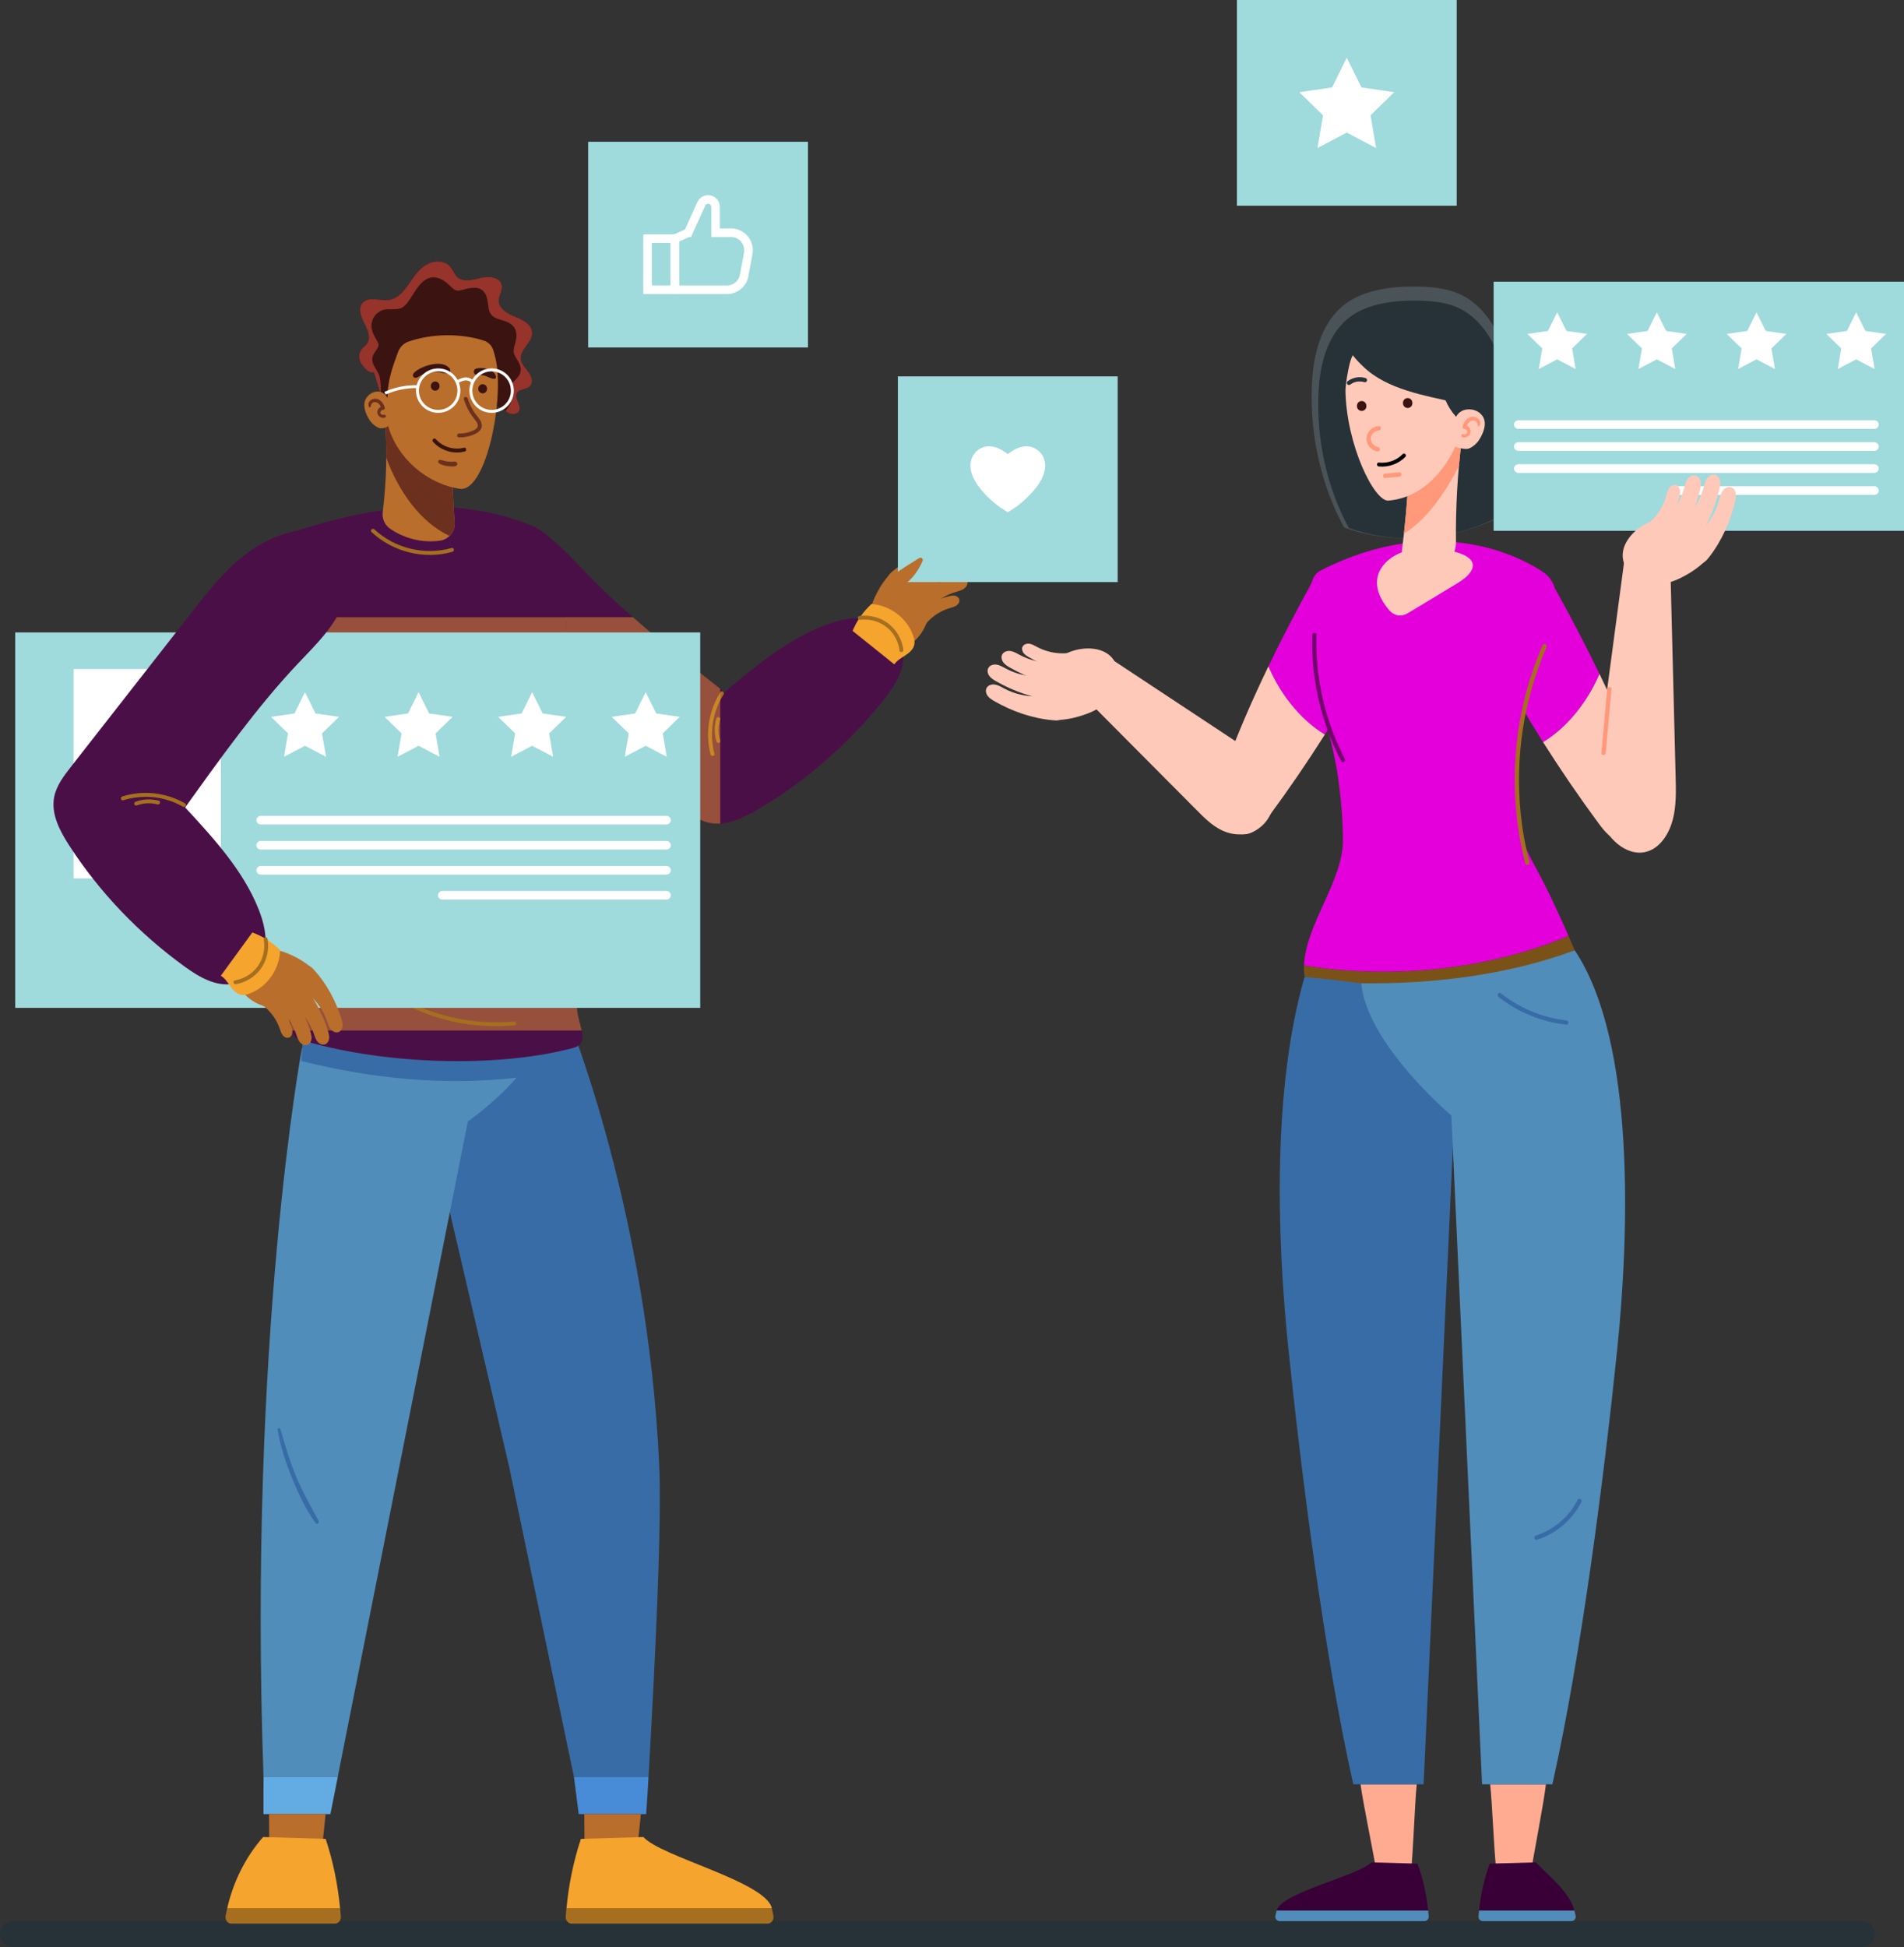 <?xml version="1.0" encoding="UTF-8"?>
<svg xmlns="http://www.w3.org/2000/svg" viewBox="0 0 440.74 450.62">
  <rect x="0" y="0" width="440.74" height="450.62" fill="#333333" stroke="none"/>
  <defs>
    <style>
      .cls-1 {
        fill: #508dba;
      }

      .cls-2 {
        fill: #4b0f48;
      }

      .cls-3 {
        fill: #3b1411;
      }

      .cls-4 {
        fill: #263238;
      }

      .cls-5, .cls-6 {
        fill: #f5a42e;
      }

      .cls-7 {
        fill: #96332b;
      }

      .cls-8 {
        fill: #fff;
      }

      .cls-9 {
        fill: #ff9979;
      }

      .cls-10 {
        fill: #9fdadc;
      }

      .cls-11 {
        fill: #488bd6;
      }

      .cls-12 {
        fill: #386ca6;
      }

      .cls-13 {
        stroke-linecap: round;
      }

      .cls-13, .cls-14 {
        fill: none;
        stroke: #fff;
        stroke-miterlimit: 10;
        stroke-width: 2px;
      }

      .cls-15 {
        isolation: isolate;
      }

      .cls-16 {
        fill: #a66f1f;
      }

      .cls-17 {
        fill: #390037;
      }

      .cls-18 {
        fill: #ffab91;
      }

      .cls-19 {
        fill: #b96e2b;
      }

      .cls-20 {
        fill: #e400db;
      }

      .cls-21 {
        fill: #72006d;
      }

      .cls-22 {
        fill: #ffc9b9;
      }

      .cls-23 {
        fill: #495358;
      }

      .cls-6 {
        mix-blend-mode: multiply;
        opacity: .44;
      }

      .cls-24 {
        fill: #7a5217;
      }

      .cls-25 {
        fill: #6c301e;
      }

      .cls-26 {
        fill: #62ace3;
      }
    </style>
  </defs>
  <g class="cls-15">
    <g id="Layer_2">
      <g id="OBJECTS">
        <g>
          <path class="cls-4" d="M430.99,450.62H3c-1.66,0-3-1.34-3-3s1.34-3,3-3h427.99c1.66,0,3,1.34,3,3s-1.34,3-3,3Z"/>
          <g>
            <g>
              <g>
                <g>
                  <g>
                    <path class="cls-19" d="M219.99,126.17c-.57-.09-1.15.04-1.71.19-4.15,1.08-8.28,3.03-11.59,5.79-3.47,2.89-.05,6.42,3.32,3.85.97-.75,1.72-1.75,2.57-2.63,1.66-1.71,3.76-2.98,6.04-3.66.67-.2,1.37-.35,1.93-.76.57-.4.98-1.13.76-1.79-.18-.55-.75-.9-1.32-.99Z"/>
                    <path class="cls-19" d="M222.67,129.39c-.57-.09-1.15.04-1.71.19-4.15,1.08-8.28,3.03-11.59,5.79-3.47,2.89-.05,6.42,3.32,3.85.97-.75,1.72-1.75,2.57-2.63,1.66-1.71,3.76-2.98,6.04-3.66.67-.2,1.37-.35,1.93-.76.57-.4.98-1.13.76-1.79-.18-.55-.75-.9-1.32-.99Z"/>
                    <path class="cls-19" d="M222.59,133.47c-.57-.09-1.15.04-1.71.19-4.15,1.08-8.28,3.03-11.59,5.79-3.47,2.89-.05,6.42,3.32,3.85.97-.75,1.72-1.75,2.57-2.63,1.66-1.71,3.76-2.98,6.04-3.66.67-.2,1.37-.35,1.93-.76.57-.4.98-1.13.76-1.79-.18-.55-.75-.9-1.32-.99Z"/>
                    <path class="cls-19" d="M219.56,138.01c.46-.12.93-.22,1.4-.15.47.07.93.36,1.08.8.18.54-.16,1.14-.62,1.46-.46.33-1.04.45-1.58.62-1.86.55-3.58,1.59-4.93,2.99-.7.72-1.3,1.54-2.1,2.14-2.75,2.1-5.54-.78-2.71-3.14,2.7-2.25,6.08-3.84,9.46-4.72Z"/>
                    <path class="cls-19" d="M206.28,132.52c-1.75,2-2.63,3.28-3.77,5.69-1.14,2.4-1.6,5.24-.68,7.73.92,2.49,3.45,4.47,6.09,4.22,1.58-.15,3.01-1.04,4.12-2.16,2.32-2.32,3.48-5.74,3.05-8.99-.43-3.25-2.43-6.25-5.27-7.9l-3.55,1.41Z"/>
                  </g>
                  <g>
                    <path class="cls-2" d="M104.87,126.55c-.61,6.11,1.67,12.22,5.07,17.1s7.88,8.75,12.31,12.55c11.58,9.96,23.17,19.92,34.75,29.88,2.07,1.78,4.23,3.61,6.81,4.27,3.94,1.01,8-.91,11.58-3,11.04-6.45,20.98-15.11,29.18-25.39,2.51-3.15,5.01-6.99,4.42-11.09-.53-3.69-3.58-6.51-6.93-7.42-3.34-.91-6.9-.22-10.19.93-9,3.14-16.69,9.55-24.18,15.83-10.63-8.41-22.47-17.69-31.97-27.56-4.26-4.43-8.48-9.27-14.04-11.45-5.56-2.18-16.19-1.04-16.83,5.35Z"/>
                    <path class="cls-5" d="M207.01,153.77c.61-.93,1.63-1.48,2.56-2.09s1.86-1.4,2.08-2.49c.13-.67-.03-1.35-.24-2-1.38-4.09-5.39-7.14-9.69-7.4-1.94,1.84-3.32,3.76-4.36,6.22l9.66,7.75Z"/>
                  </g>
                </g>
                <path class="cls-16" d="M166.77,160.19c-2.71,4.25-3.56,9.54-2.28,14.42.15.56,1.04.4.89-.16-1.22-4.64-.46-9.68,2.12-13.73.31-.49-.42-1.02-.74-.53Z"/>
                <path class="cls-16" d="M165.86,166.25c-.58,1.78-.56,3.67.02,5.44.08.23.4.31.6.22.24-.11.29-.37.22-.6-.5-1.53-.49-3.21,0-4.74.18-.55-.67-.87-.85-.32Z"/>
                <path class="cls-16" d="M198.95,142.57c-.58.07-.42.97.16.89,2.22-.29,4.5.35,6.23,1.77,1.61,1.32,2.63,3.27,2.88,5.33.07.58.96.42.89-.16-.29-2.3-1.46-4.44-3.25-5.91-1.92-1.58-4.47-2.24-6.92-1.93Z"/>
              </g>
              <g>
                <g>
                  <g>
                    <g>
                      <path class="cls-12" d="M131.78,236.38c-32.75,3.92-32.27,24.33-32.27,24.33l18.36,78.81,14.99,71.73h17.26c1.53-26.72,3.12-58.57,2.47-72.4-2.7-58.08-20.82-102.47-20.82-102.47Z"/>
                      <path class="cls-11" d="M132.86,411.24l1.1,8.62h15.62c.2-2.88.38-5.75.54-8.62h-17.26Z"/>
                      <path class="cls-19" d="M135.25,419.86c0,2.32.02,4.58.05,6.74h12.36l.69-6.74h-13.1Z"/>
                      <g>
                        <path class="cls-5" d="M134.47,425.59l14.47-.43c4.03,4.57,28.31,10.32,29.72,16.46h-47.53c.53-5.47,1.61-10.85,3.34-16.03Z"/>
                        <path class="cls-16" d="M178.65,441.62c.13.59.27,1.18.38,1.77.17.93-.47,1.81-1.35,1.81h-45.35c-.8,0-1.44-.74-1.38-1.6.05-.66.11-1.32.17-1.98h47.53Z"/>
                      </g>
                    </g>
                    <g>
                      <path class="cls-1" d="M108.31,259.54s14.57-10.16,16.27-19.06l-54.69,2.12s-12.51,67.15-8.89,168.65h17.18l30.12-151.71Z"/>
                      <path class="cls-26" d="M61.01,411.24c-.03,2.96-.03,5.84-.02,8.62h15.49l1.71-8.62h-17.18Z"/>
                      <path class="cls-19" d="M62.27,419.86c0,2.32.02,4.58.05,6.74h12.36l.69-6.74h-13.1Z"/>
                      <g>
                        <path class="cls-5" d="M75.38,425.59l-14.47-.43c-4.03,4.57-6.91,10.32-8.31,16.46h26.12c-.53-5.47-1.61-10.85-3.34-16.03Z"/>
                        <path class="cls-16" d="M52.6,441.62c-.13.59-.27,1.18-.38,1.77-.17.93.47,1.81,1.35,1.81h23.95c.8,0,1.44-.74,1.38-1.6-.05-.66-.11-1.32-.17-1.98h-26.12Z"/>
                      </g>
                    </g>
                    <path class="cls-12" d="M119.57,249.42c2.89-3.16,5.42-6.77,6.08-10.19l-55.26-2.85s-.45,6.47-.66,9.16c16.48,4.18,33.33,5.74,49.84,3.88Z"/>
                  </g>
                  <path class="cls-12" d="M73.74,351.99c-1.79-3.36-3.67-6.63-5.16-10.17-1.5-3.58-2.58-7.3-3.66-11.04-.13-.46-.73-.27-.65.2.65,3.89,1.94,7.67,3.41,11.28,1.46,3.6,3.16,7.19,5.42,10.28.29.4.86-.11.64-.54Z"/>
                </g>
                <path class="cls-3" d="M90.01,106.73c-.21-3.51-.42-7.03-.95-10.51-.53-3.42-1.37-6.8-2.52-10.07-1.15.33-2.33-1.1-2.97-2.11-.65-1.01-.55-2.44.23-3.35.36-.42.83-.72,1.16-1.17.99-1.36.18-3.24-.62-4.72-.79-1.48-1.52-3.43-.42-4.7,1.4-1.62,4.05-.39,6.17-.71,2.46-.38,3.94-2.82,5.37-4.86,1.02-1.46,2.23-2.88,3.86-3.6,1.63-.72,3.76-.55,4.92.8.63.74.92,1.74,1.63,2.39,1.42,1.28,3.63.61,5.49.16,1.86-.45,4.45-.13,4.79,1.75.22,1.2-.69,2.34-.69,3.55,0,1.9,2.06,3.03,3.82,3.73,1.76.7,3.83,1.79,3.9,3.68.08,2.26-2.84,3.84-2.62,6.09.12,1.18,1.08,2.07,1.79,3.02.71.95,1.16,2.4.33,3.25-.82.83-2.46.6-3.01,1.63-.68,1.28,1.17,2.89.47,4.16-.37.66-1.29.82-2.01.59-.72-.23-1.31-.73-1.94-1.15-3.51-2.33-8.7-1.63-11.46,1.56-1.41,1.63-2.16,3.7-3.05,5.67-.88,1.96-2.01,3.95-3.85,5.06-1.85,1.11-6.58,1.61-7.81-.15Z"/>
                <path class="cls-7" d="M120.56,83.09c-.22-2.25,2.7-3.83,2.62-6.09-.07-1.9-2.13-2.98-3.9-3.68-1.76-.7-3.82-1.84-3.82-3.73,0-1.22.9-2.35.69-3.55-.34-1.88-2.93-2.2-4.79-1.75-1.86.45-4.07,1.12-5.49-.16-.72-.65-1.01-1.65-1.63-2.39-1.16-1.35-3.29-1.52-4.92-.8-1.63.72-2.84,2.13-3.86,3.6-1.42,2.04-2.91,4.48-5.37,4.86-2.12.33-4.77-.91-6.17.71-1.1,1.27-.37,3.22.42,4.7s1.6,3.36.62,4.72c-.32.44-.8.75-1.16,1.17-.78.91-.88,2.34-.23,3.35.65,1.01,1.82,2.44,2.97,2.11.61,1.75,1.13,3.53,1.57,5.33.1-1.42.07-2.85-.21-4.18-.41-1.88-2.45-3.13-1.45-5.26.32-.68,1.18-1.53,1.18-2.25,0-.43-.48-1.08-.67-1.46-.24-.47-.49-.93-.68-1.42-.8-2.06.11-4.3,2.22-5.12,1.5-.58,3.54.2,4.84-.77.9-.67,1.51-1.74,2.11-2.67,1.15-1.79,2.57-4.23,5.01-4.17,1.46.04,2.68.99,3.69,1.94.44.42.96,1,1.59,1.11.55.1,1.19-.14,1.72-.27,1.41-.33,3.14-.78,4.33.33,1.05.97,1.09,2.54,1.28,3.86.25,1.79,1.2,2.4,2.87,2.86,1.45.4,3.01.98,3.47,2.58.3,1.05.05,2.12-.23,3.14-.22.79-.47,1.6-.1,2.39.61,1.29,1.72,2.35,1.4,3.92-.24,1.2-1.22,1.76-1.9,2.67-.89,1.2.17,2.83-.23,4.21-.25.86-.81,1.54-1.34,2.23.35.24.71.45,1.11.58.72.23,1.64.07,2.01-.59.7-1.27-1.15-2.88-.47-4.16.55-1.03,2.19-.79,3.01-1.63.83-.85.38-2.3-.33-3.25s-1.67-1.84-1.79-3.02Z"/>
                <path class="cls-6" d="M146.49,142.85h-37.09c.18.27.36.54.54.8,3.41,4.89,7.88,8.75,12.31,12.55,11.58,9.96,23.17,19.92,34.75,29.88,2.07,1.78,4.23,3.61,6.81,4.27.97.25,1.94.32,2.91.25v-31.18c-6.61-5.22-13.61-10.77-20.22-16.58Z"/>
                <path class="cls-2" d="M130.43,131.84c-.23-4.48-3.05-8.39-7.19-10.12-8.8-3.68-18.64-4.89-28.2-4.29-8.78.55-17.38,2.55-25.77,5.24-5.5,1.76-8.83,7.3-7.92,13,5.17,32.58,7.27,66.05,5.98,98.96-.08,2.14-.28,5.22,1.76,5.86,18.81,5.87,45.62,6.83,63.51,2.07,4.44-1.18.94-5.28.95-9.87.09-32.88-1.43-68.3-3.12-100.84Z"/>
                <path class="cls-6" d="M133.56,232.68c.08-29.2-1.11-60.41-2.56-89.82H62.43c4.37,30.3,6.09,61.28,4.9,91.77-.05,1.19-.13,2.67.16,3.86h67.16c-.36-1.67-1.1-3.68-1.1-5.81Z"/>
                <path class="cls-16" d="M118.96,236.42c-7.78.73-15.73-.63-22.84-3.85-6.57-2.98-12.35-7.61-16.77-13.3-2.45-3.15-4.46-6.62-6-10.3-.22-.54-1.02-.11-.8.42,2.8,6.7,7.21,12.69,12.75,17.38,5.88,4.98,13.01,8.38,20.57,9.87,4.38.86,8.85,1.09,13.29.67.58-.05.37-.94-.2-.88Z"/>
                <path class="cls-16" d="M104.53,126.83c-6.19,1.76-13.16.11-17.86-4.31-.42-.4-1.09.21-.67.61,4.93,4.63,12.22,6.44,18.73,4.58.56-.16.36-1.04-.2-.88Z"/>
                <g>
                  <g>
                    <path class="cls-19" d="M89.09,96.55c.57,7.32.4,14.7-.5,21.99-.18,1.47.44,2.93,1.66,3.79,3.36,2.35,7.64,3.39,11.67,2.79,2.05-.31,3.49-2.19,3.32-4.26-.39-4.74-.51-9.24-.4-14.14-4.01-5.08-9.58-8.19-15.74-10.17Z"/>
                    <path class="cls-25" d="M104.83,106.72c-4.01-5.08-9.58-8.19-15.74-10.17.24,3.12.34,6.25.32,9.39,2.79,7.64,7.84,14.91,14.64,18.09.81-.81,1.28-1.95,1.18-3.16-.39-4.74-.51-9.24-.4-14.14Z"/>
                    <g>
                      <path class="cls-19" d="M115.01,84.61c1.36,10.23-2.87,29.15-8.49,28.53-7.63-1.08-14.65-7.14-16.67-14.58.03.13-.83.61-1.72.56-.87-.05-2.03-1.08-2.51-1.8-.92-1.38-1.86-3.54-.87-5.12,1.19-1.9,3.84-2.29,4.96-.06-.08-3.74,1.14-7.2,2.44-10.69.41-1.11,1.28-1.99,2.39-2.38,5.37-1.88,12.01-1.97,17.43-.25,1.06.34,1.89,1.18,2.22,2.24.38,1.21.69,2.58.82,3.55Z"/>
                      <path class="cls-3" d="M104.06,85.25c-1.65-2.09-6.17-.65-7.84.69-.3.25-.67.56-.63.99.02.22.14.42.37.48.51.15,1-.28,1.42-.5.56-.29,1.16-.52,1.78-.66.77-.17,1.56-.22,2.34-.13.76.08,1.48.43,2.24.32.59-.09.6-.83.32-1.2Z"/>
                      <path class="cls-3" d="M101.66,88.91c-.04-.12-.11-.23-.21-.32-.09-.1-.2-.17-.32-.21-.12-.06-.25-.09-.39-.09-.09.01-.18.02-.27.04-.17.05-.32.13-.44.26-.05.07-.1.14-.16.2-.09.16-.14.33-.14.51v.11c0,.14.02.27.09.39.04.12.11.23.21.32.09.1.2.17.32.21.12.06.25.09.39.09l.27-.04c.17-.05.32-.13.44-.26.05-.07.1-.14.16-.2.09-.16.14-.33.14-.51v-.11c0-.14-.02-.27-.09-.39Z"/>
                      <path class="cls-3" d="M112.65,89.53c-.04-.12-.11-.23-.21-.32-.09-.1-.2-.17-.32-.21-.12-.06-.25-.09-.39-.09-.09.01-.18.02-.27.04-.17.05-.32.13-.44.26l-.16.2c-.09.16-.14.33-.14.51v.11c0,.14.02.27.09.39.04.12.11.23.21.32.09.1.2.17.32.21.12.06.25.09.39.09l.27-.04c.17-.05.32-.13.44-.26.05-.07.1-.14.16-.2.09-.16.14-.33.14-.51v-.11c0-.14-.02-.27-.09-.39Z"/>
                      <path class="cls-3" d="M114.64,86.7c-.39-.76-1.23-1.15-2.03-1.36-.79-.21-1.59-.24-2.38-.04-.36.09-.59.47-.54.83.08.61.6.63,1.08.64.65,0,1.27.09,1.88.35.41.17,2.54,1.24,2.11-.11-.03-.11-.08-.21-.12-.3Z"/>
                      <path class="cls-25" d="M105.49,106.87c-.3-.09-.67,0-.98,0-.28,0-.63-.02-.86-.05-.3-.04-.6-.11-.89-.18-.32-.08-.62-.22-.96-.2-.36.03-.48.39-.27.66.22.29.59.4.93.51.32.11.64.19.98.24.35.05.7.09,1.05.1.36,0,.82.04,1.13-.15.39-.23.29-.8-.12-.93Z"/>
                      <path class="cls-25" d="M88.88,95.99c-.32.11-.76-.05-.83-.42-.04-.19.06-.34.18-.49.11-.14.28-.22.44-.23.26,0,.46-.25.39-.51-.3-1.07-1.16-2.17-2.4-2.05-.55.05-1.05.37-1.28.88-.11.24-.13.5-.07.75.04.15.22.52.43.34.12-.11.08-.28.13-.42.04-.15.11-.3.2-.43.18-.27.5-.37.81-.34.63.06,1.04.56,1.27,1.11-.57.26-.93.88-.76,1.53.19.7.99,1.16,1.68.95.43-.13.24-.81-.18-.67Z"/>
                    </g>
                  </g>
                  <path class="cls-25" d="M109.81,95.47c-.67-1.01-1.2-2.11-1.55-3.27-.17-.55-1.06-.36-.88.2.3.96.68,1.89,1.18,2.76.26.45.55.89.85,1.3.29.4.63.77.9,1.19.24.38.44.84.19,1.27-.23.38-.68.59-1.07.77-.99.46-2.07.66-3.16.64-.58-.01-.62.89-.04.9,1.23.03,2.44-.21,3.56-.71.92-.41,1.85-1.1,1.73-2.23-.12-1.11-1.11-1.94-1.7-2.82Z"/>
                  <path class="cls-3" d="M107.38,103.62c-2.33.6-4.89-.18-6.49-1.99-.39-.44-1.05.17-.67.61,1.8,2.04,4.72,2.95,7.36,2.26.56-.15.36-1.03-.2-.88Z"/>
                </g>
                <g>
                  <path class="cls-8" d="M101.43,95.55c-2.83,0-5.14-2.31-5.14-5.14s2.3-5.14,5.14-5.14,5.14,2.3,5.14,5.14-2.3,5.14-5.14,5.14ZM101.43,85.95c-2.46,0-4.46,2-4.46,4.46s2,4.46,4.46,4.46,4.46-2,4.46-4.46-2-4.46-4.46-4.46Z"/>
                  <path class="cls-8" d="M113.8,95.55c-2.83,0-5.14-2.31-5.14-5.14s2.3-5.14,5.14-5.14,5.14,2.3,5.14,5.14-2.3,5.14-5.14,5.14ZM113.8,85.95c-2.46,0-4.46,2-4.46,4.46s2,4.46,4.46,4.46,4.46-2,4.46-4.46-2-4.46-4.46-4.46Z"/>
                  <path class="cls-8" d="M109.07,88.67c-.24-.48-.86-.66-1.34-.63-.57.04-1.11.31-1.71.62l-.32-.6c.64-.34,1.28-.65,1.98-.7.72-.06,1.62.24,2,1.01l-.61.3Z"/>
                  <path class="cls-8" d="M89.26,91.31l-.28-.62c2.43-1.08,5.13-1.61,7.79-1.55l-.02.68c-2.56-.06-5.15.45-7.49,1.49Z"/>
                </g>
              </g>
              <g>
                <rect class="cls-10" x="3.52" y="146.37" width="158.57" height="86.89"/>
                <g>
                  <line class="cls-13" x1="60.35" y1="189.82" x2="154.27" y2="189.82"/>
                  <line class="cls-13" x1="60.35" y1="195.62" x2="154.27" y2="195.62"/>
                  <line class="cls-13" x1="60.35" y1="201.42" x2="154.27" y2="201.42"/>
                  <line class="cls-13" x1="102.39" y1="207.21" x2="154.27" y2="207.21"/>
                </g>
                <g>
                  <polygon class="cls-8" points="149.47 160.19 151.91 165.12 157.35 165.91 153.41 169.74 154.34 175.16 149.47 172.6 144.61 175.16 145.54 169.74 141.6 165.91 147.04 165.12 149.47 160.19"/>
                  <polygon class="cls-8" points="123.18 160.19 125.62 165.12 131.06 165.91 127.12 169.74 128.05 175.16 123.18 172.6 118.32 175.16 119.24 169.74 115.31 165.91 120.75 165.12 123.18 160.19"/>
                  <polygon class="cls-8" points="96.89 160.19 99.33 165.12 104.77 165.91 100.83 169.74 101.76 175.16 96.89 172.6 92.03 175.16 92.95 169.74 89.02 165.91 94.46 165.12 96.89 160.19"/>
                  <polygon class="cls-8" points="70.6 160.19 73.03 165.12 78.48 165.91 74.54 169.74 75.47 175.16 70.6 172.6 65.73 175.16 66.66 169.74 62.73 165.91 68.17 165.12 70.6 160.19"/>
                </g>
                <rect class="cls-8" x="17.03" y="154.84" width="34.1" height="48.46"/>
              </g>
              <g>
                <g>
                  <g>
                    <path class="cls-19" d="M79.3,237.5c.06-.57-.1-1.15-.27-1.7-1.27-4.1-3.41-8.13-6.32-11.31-3.05-3.34-6.42.25-3.69,3.49.79.94,1.82,1.63,2.74,2.45,1.78,1.57,3.15,3.61,3.94,5.86.23.66.42,1.35.84,1.9.43.55,1.18.92,1.83.68.54-.21.86-.79.92-1.36Z"/>
                    <path class="cls-19" d="M76.2,240.33c.06-.57-.1-1.15-.27-1.7-1.27-4.1-3.41-8.13-6.32-11.31-3.05-3.34-6.42.25-3.69,3.49.79.94,1.82,1.63,2.74,2.45,1.78,1.57,3.15,3.61,3.94,5.86.23.66.42,1.35.84,1.9.43.55,1.18.92,1.83.68.54-.21.86-.79.92-1.36Z"/>
                    <path class="cls-19" d="M72.12,240.45c.06-.57-.1-1.15-.27-1.7-1.27-4.1-3.41-8.13-6.32-11.31-3.05-3.34-6.42.25-3.69,3.49.79.94,1.82,1.63,2.74,2.45,1.78,1.57,3.15,3.61,3.94,5.86.23.66.42,1.35.84,1.9.43.55,1.18.92,1.83.68.54-.21.86-.79.92-1.36Z"/>
                    <path class="cls-19" d="M67.45,237.63c.14.45.27.92.22,1.39-.05.47-.31.94-.75,1.11-.53.2-1.14-.1-1.49-.55-.35-.45-.5-1.01-.69-1.55-.64-1.83-1.76-3.5-3.21-4.78-.75-.66-1.59-1.23-2.24-2-2.23-2.65.52-5.58,3.01-2.85,2.37,2.6,4.12,5.89,5.16,9.23Z"/>
                    <path class="cls-19" d="M72.32,224.11c-2.08-1.65-3.4-2.47-5.86-3.5-2.45-1.02-5.31-1.36-7.76-.32-2.45,1.03-4.31,3.65-3.93,6.28.22,1.57,1.18,2.95,2.35,4.02,2.42,2.21,5.9,3.21,9.12,2.63,3.23-.58,6.13-2.72,7.64-5.63l-1.57-3.48Z"/>
                  </g>
                  <g>
                    <path class="cls-2" d="M73.55,122.53c-6.14-.33-12.12,2.23-16.85,5.86-4.72,3.63-8.37,8.28-11.97,12.88-9.41,12.03-18.82,24.07-28.23,36.1-1.68,2.15-3.41,4.39-3.94,7-.82,3.98,1.28,7.95,3.54,11.43,6.96,10.72,16.07,20.26,26.73,27.97,3.27,2.36,7.22,4.68,11.28,3.9,3.66-.7,6.34-3.88,7.09-7.26s-.1-6.9-1.4-10.13c-3.56-8.85-10.31-16.23-16.94-23.41,7.9-11.01,16.63-23.27,26.04-33.22,4.22-4.46,8.87-8.9,10.78-14.56,1.92-5.66.29-16.22-6.13-16.56Z"/>
                    <path class="cls-5" d="M51.12,225.83c.96.56,1.56,1.56,2.21,2.46.65.9,1.48,1.79,2.58,1.96.67.1,1.35-.09,1.98-.34,4.02-1.57,6.89-5.71,6.94-10.03-1.93-1.86-3.91-3.14-6.42-4.07l-7.29,10.01Z"/>
                  </g>
                </g>
                <path class="cls-16" d="M42.83,185.93c-4.37-2.51-9.7-3.11-14.51-1.6-.55.17-.36,1.06.2.88,4.58-1.43,9.65-.91,13.82,1.48.5.29,1-.47.49-.76Z"/>
                <path class="cls-16" d="M36.74,185.31c-1.8-.49-3.69-.39-5.43.28-.23.09-.29.41-.19.61.13.24.38.28.61.19,1.5-.57,3.18-.64,4.73-.22.56.15.84-.71.28-.86Z"/>
                <path class="cls-16" d="M61.93,217.26c-.1-.57-.98-.37-.88.2.39,2.2-.14,4.51-1.48,6.31-1.25,1.67-3.15,2.78-5.19,3.13-.57.1-.37.98.2.88,2.28-.39,4.37-1.66,5.75-3.52,1.48-1.99,2.03-4.57,1.6-7Z"/>
              </g>
            </g>
            <g>
              <g>
                <rect class="cls-10" x="207.84" y="87.11" width="50.88" height="47.61"/>
                <path class="cls-19" d="M204.11,139.27c1.33.03,2.74.04,3.9-.61,1.16-.65,1.93-2.21,1.26-3.36,1.9-1.19,3.35-3.32,4.3-5.48.21-.48-.34-.94-.78-.66-3.06,1.91-6.16,3.68-8.66,6.3-.75.79-.5,2.84-.02,3.82Z"/>
              </g>
              <path class="cls-8" d="M241.81,106.7c-.45-1.99-2.16-3.29-3.86-3.4-1.66-.12-3.27.7-4.67,1.79-1.39-1.09-3.01-1.91-4.66-1.79-1.7.11-3.42,1.41-3.87,3.4-.52,2.32.76,4.66,2.15,6.37,1.8,2.21,3.91,4.05,6.23,5.39.05.04.1.07.15.09l.15-.09c2.32-1.34,4.43-3.18,6.24-5.39,1.38-1.71,2.66-4.05,2.14-6.37Z"/>
            </g>
          </g>
          <g>
            <path class="cls-20" d="M359.98,136.22c3.69,6.68,7.09,13.18,10.27,19.76-2.66,6.22-7.2,12.2-13.06,15.78-3.84-6.07-7.47-12.27-10.89-18.58l13.68-16.96Z"/>
            <path class="cls-20" d="M363.09,216.62c-9.74-22.3-9.53-15.84-11.5-28.04-2.63-16.34,3.32-32.83,8.27-48.63.85-2.72-.13-5.7-2.39-7.34-4.43-3.21-24.54-14.48-51.76-.58-1.83.93-2.47,3.31-2.39,5.41.27,6.82.4,13.86,1.62,20.65,1.34,7.44,3.81,14.62,4.83,22.06.65,4.75,1.08,9.5,1.1,14.26.04,9.53-8.62,19.41-9.01,29.05,20.02,3.2,42.15,1.14,61.22-6.84Z"/>
            <path class="cls-24" d="M301.87,223.47c-.04.88,0,1.75.11,2.62,24.03,4.58,40.63,3.65,62.54-6.16-.5-1.18-.97-2.26-1.43-3.3-19.07,7.98-41.19,10.04-61.22,6.84Z"/>
            <path class="cls-22" d="M339.94,132.97c-.88.99-2.2,1.79-3.51,2.58-3.41,2.06-6.81,4.12-10.22,6.17-.55.33-1.16.68-1.92.73-1.33.09-2.32-.72-2.92-1.46-1.74-2.13-2.86-4.51-2.58-6.89s2.1-4.75,5.3-6.11c5.3-2.24,20.91-.71,15.85,4.97Z"/>
            <g>
              <g>
                <path class="cls-22" d="M230.12,162.24c-.55-.32-1.11-.67-1.49-1.18-.38-.51-.55-1.23-.27-1.8.34-.69,1.23-.95,1.99-.82.76.13,1.43.55,2.11.91,2.32,1.24,4.96,1.87,7.58,1.81,1.35-.03,2.71-.24,4.06-.07,4.64.59,4.59,6.02-.38,5.6-4.74-.41-9.5-2.08-13.6-4.45Z"/>
                <path class="cls-22" d="M230.51,157.63c-.55-.32-1.11-.67-1.49-1.18-.38-.51-.55-1.23-.27-1.8.34-.69,1.23-.95,1.99-.82.76.13,1.43.55,2.11.91,2.32,1.24,4.96,1.87,7.58,1.81,1.35-.03,2.71-.24,4.06-.07,4.64.59,4.59,6.02-.38,5.6-4.74-.41-9.5-2.08-13.6-4.45Z"/>
                <path class="cls-22" d="M233.74,154.48c-.55-.32-1.11-.67-1.49-1.18-.38-.51-.55-1.23-.27-1.8.34-.69,1.23-.95,1.99-.82.76.13,1.43.55,2.11.91,2.32,1.24,4.96,1.87,7.58,1.81,1.35-.03,2.71-.24,4.06-.07,4.64.59,4.59,6.02-.38,5.6-4.74-.41-9.5-2.08-13.6-4.45Z"/>
                <path class="cls-22" d="M238.15,152.09c-.45-.26-.9-.54-1.22-.96-.31-.42-.45-1-.22-1.47.28-.56,1-.77,1.62-.67.62.1,1.17.45,1.72.74,1.89,1.01,4.05,1.52,6.19,1.48,1.11-.02,2.22-.19,3.31-.06,3.79.48,3.75,4.92-.31,4.57-3.87-.33-7.75-1.69-11.1-3.63Z"/>
                <path class="cls-22" d="M244.33,166.71c2.93-.21,4.61-.54,7.37-1.55,2.76-1,5.32-2.87,6.54-5.54,1.21-2.67.76-6.19-1.51-8.04-1.36-1.1-3.17-1.52-4.92-1.5-3.62.02-7.19,1.81-9.37,4.69-2.19,2.88-2.94,6.8-1.98,10.29l3.88,1.65Z"/>
              </g>
              <path class="cls-22" d="M249.25,159.59c9.28,9.33,18.56,18.66,27.84,27.99,1.77,1.78,3.57,3.58,5.87,4.65,2.3,1.07,5.21,1.3,7.7-.06,4.18-2.28,5.43-8.14,3.77-12.11-1.65-3.96-5.32-6.46-8.84-8.79-10.13-6.7-20.27-13.39-30.4-20.09l-5.95,8.4Z"/>
            </g>
            <g>
              <path class="cls-23" d="M318.17,67.29c-3.18.79-6.15,2.18-8.42,4.49-4.59,4.68-5.89,11.67-6.1,17.98-.37,11.36,2.24,22.66,7.47,32.31,11.74,4.15,24.85,3.14,36.45-2.56,1.73-8.52,4.01-17.74,3.35-26.3-.71-9.16-4.48-22.15-14.15-25.6-2.69-.96-5.57-1.22-8.42-1.28-3.24-.06-6.82.12-10.17.96Z"/>
              <path class="cls-4" d="M318.88,70.48c-3,.75-5.81,2.05-7.95,4.24-4.34,4.42-5.56,11.01-5.75,16.97-.35,10.72,2.12,21.39,7.05,30.5,11.08,3.92,23.46,2.97,34.41-2.41,1.63-8.04,3.79-16.75,3.16-24.83-.67-8.65-4.23-20.91-13.36-24.16-2.54-.9-5.26-1.15-7.95-1.21-3.06-.06-6.44.11-9.6.91Z"/>
              <g>
                <g>
                  <g>
                    <path class="cls-22" d="M338.39,101.57c-1,7.91-1.46,15.93-1.36,23.88.02,1.61-.56,3.16-1.52,4.02-2.67,2.37-5.91,3.27-8.84,2.4-1.49-.44-2.4-2.56-2.11-4.79.66-5.12,1.11-9.99,1.41-15.31,3.36-5.3,7.72-8.37,12.43-10.19Z"/>
                    <path class="cls-9" d="M325.96,111.76c3.36-5.3,7.72-8.37,12.43-10.19-.26,2.08-.49,4.17-.67,6.26-3.21,6.39-7.77,12.74-12.74,15.65.43-3.85.76-7.66.99-11.72Z"/>
                  </g>
                  <g>
                    <path class="cls-22" d="M311.45,90.38c.2,12.61,6.68,25.76,9.95,25.48,10.84-.92,15.42-12.38,15.46-12.52-.04.14,1.74.62,2.7.56.95-.06,2.21-1.18,2.73-1.95,1-1.5,2.03-3.85.95-5.57-1.3-2.07-4.97-2.34-6.19.09-4.68-5.4-2.71-9.28-3.67-13.8-6.16-2.79-13.29-2.92-19.87-.8-1.1.35-2.08,7.34-2.06,8.51Z"/>
                    <path class="cls-3" d="M324.85,92.8c.04-.14.12-.25.23-.35.1-.11.22-.18.35-.23.13-.07.27-.1.42-.09.1.01.19.03.29.04.19.05.35.15.48.28.06.07.11.15.17.22.1.17.15.35.15.55v.12c0,.15-.03.29-.09.42-.04.14-.12.25-.23.35-.1.11-.22.18-.35.23-.13.07-.27.1-.42.09l-.29-.04c-.19-.05-.35-.15-.48-.28-.06-.07-.11-.15-.17-.22-.1-.17-.15-.35-.15-.55v-.12c0-.15.03-.29.09-.42Z"/>
                    <path class="cls-3" d="M314.2,93.48c.04-.14.12-.25.23-.35.1-.11.22-.18.35-.23.13-.07.27-.1.42-.09.1.01.19.03.29.04.19.05.35.15.48.28.06.07.11.15.17.22.1.17.15.35.15.55v.12c0,.15-.03.29-.09.42-.04.14-.12.25-.23.35-.1.11-.22.18-.35.23-.13.07-.27.1-.42.09l-.29-.04c-.19-.05-.35-.15-.48-.28-.06-.07-.11-.15-.17-.22-.1-.17-.15-.35-.15-.55v-.12c0-.15.03-.29.09-.42Z"/>
                    <path class="cls-9" d="M338.74,100.5c.34.12.83-.06.9-.46.04-.2-.06-.37-.19-.53-.12-.15-.3-.24-.48-.25-.28,0-.5-.28-.42-.55.33-1.17,1.26-2.36,2.61-2.23.6.06,1.14.4,1.39.95.12.26.14.54.07.82-.04.16-.24.57-.47.36-.13-.12-.09-.3-.14-.46-.05-.17-.12-.33-.21-.47-.2-.29-.54-.4-.88-.37-.69.07-1.13.61-1.38,1.21.62.28,1.01.96.83,1.66-.2.76-1.07,1.26-1.83,1.03-.46-.14-.26-.88.2-.73Z"/>
                  </g>
                </g>
                <path class="cls-4" d="M321.81,86.88c2.24-.33,4.53-.01,6.61.88.59.25.12,1.14-.47.88-1.92-.82-4.03-1.07-6.1-.77-.27.04-.51-.23-.52-.48-.01-.29.21-.48.48-.52Z"/>
                <path class="cls-4" d="M311.91,88.27c1.18-.91,2.76-1.23,4.19-.77.25.08.42.37.33.62-.09.25-.36.42-.62.33-.15-.05-.3-.09-.46-.12-.01,0-.06-.01-.07-.01-.02,0-.05,0-.07,0-.07,0-.15-.02-.22-.02-.16-.01-.31-.01-.47,0-.04,0-.08,0-.12,0,0,0-.04,0-.05,0-.02,0-.08.01-.09.01-.04,0-.08.01-.12.02-.15.03-.29.06-.43.1-.07.02-.14.04-.21.07-.02,0-.02,0-.03,0,0,0,0,0-.01,0-.04.02-.08.03-.11.05-.14.06-.27.13-.4.2-.07.04-.14.08-.21.13-.02.01-.04.03-.06.04,0,0-.07.06-.07.06-.21.17-.51.18-.71-.03-.17-.18-.19-.54.03-.71Z"/>
                <path class="cls-9" d="M319.14,98.6c.64-.04.69.96.04,1-.95.05-1.83.89-1.87,1.86-.04,1.01.77,1.9,1.75,2.04.27.04.43.35.38.6-.06.28-.33.42-.6.38-1.42-.21-2.6-1.59-2.52-3.04.08-1.49,1.33-2.74,2.82-2.83Z"/>
                <path class="cls-9" d="M320.62,109.63c1.1-.1,2.19-.21,3.29-.31.26-.02.52.22.52.48,0,.28-.2.5-.48.52-1.1.1-2.19.21-3.29.31-.26.02-.52-.22-.52-.48,0-.28.2-.5.48-.52Z"/>
                <path d="M324.71,105.09c-1.43,1.46-3.48,2.19-5.51,1.97-.57-.06-.61.83-.04.89,2.25.24,4.57-.59,6.15-2.2.4-.41-.2-1.07-.6-.66Z"/>
              </g>
              <path class="cls-4" d="M312.78,78.11c-2.03,2.19,1.2,5.2,2.87,6.81,5.42,5.22,14.24,6.64,21.3,8.25,2.3.53,3.36-.88,3.54-3.12.71-8.76-7.59-14.56-15.5-15.13-3.7-.27-8.82.43-11.83,2.84-.14.11-.27.23-.38.35Z"/>
            </g>
            <g>
              <g>
                <rect class="cls-10" x="345.75" y="65.2" width="94.99" height="57.65"/>
                <g>
                  <line class="cls-13" x1="351.47" y1="98.26" x2="433.88" y2="98.26"/>
                  <line class="cls-13" x1="351.47" y1="103.35" x2="433.88" y2="103.35"/>
                  <line class="cls-13" x1="351.47" y1="108.44" x2="433.88" y2="108.44"/>
                  <line class="cls-13" x1="388.36" y1="113.53" x2="433.88" y2="113.53"/>
                </g>
                <g>
                  <polygon class="cls-8" points="429.67 72.26 431.8 76.59 436.58 77.28 433.12 80.65 433.94 85.41 429.67 83.16 425.4 85.41 426.21 80.65 422.76 77.28 427.53 76.59 429.67 72.26"/>
                  <polygon class="cls-8" points="406.6 72.26 408.73 76.59 413.51 77.28 410.05 80.65 410.87 85.41 406.6 83.16 402.33 85.41 403.15 80.65 399.69 77.28 404.46 76.59 406.6 72.26"/>
                  <polygon class="cls-8" points="383.53 72.26 385.67 76.59 390.44 77.28 386.99 80.65 387.8 85.41 383.53 83.16 379.26 85.41 380.08 80.65 376.62 77.28 381.4 76.59 383.53 72.26"/>
                  <polygon class="cls-8" points="360.46 72.26 362.6 76.59 367.37 77.28 363.92 80.65 364.73 85.41 360.46 83.16 356.19 85.41 357.01 80.65 353.55 77.28 358.33 76.59 360.46 72.26"/>
                </g>
              </g>
              <g>
                <path class="cls-22" d="M370.25,155.98c3.69,7.64,7.06,15.4,10.15,23.7,1.14,3.06,2.25,6.32,1.63,9.53-.61,3.21-3.63,6.19-6.83,5.56-2.23-.44-3.8-2.39-5.15-4.21-4.51-6.11-8.8-12.38-12.86-18.8,5.86-3.57,10.39-9.56,13.06-15.78Z"/>
                <path class="cls-20" d="M303.87,134.47c-3.69,6.68-7.09,13.18-10.27,19.76,2.66,6.22,7.2,12.2,13.06,15.78,3.84-6.07,7.47-12.27,10.89-18.58l-13.68-16.96Z"/>
                <path class="cls-22" d="M293.61,154.23c-3.69,7.64-7.06,15.4-10.15,23.7-1.14,3.06-2.25,6.32-1.63,9.53.61,3.21,3.63,6.19,6.83,5.56,2.23-.44,3.8-2.39,5.15-4.21,4.51-6.11,8.8-12.38,12.86-18.8-5.86-3.57-10.39-9.56-13.06-15.78Z"/>
                <g>
                  <g>
                    <g>
                      <path class="cls-22" d="M401.63,116.08c.15-.62.27-1.26.16-1.89-.11-.63-.51-1.24-1.12-1.43-.74-.22-1.53.25-1.96.89-.43.64-.58,1.41-.78,2.16-.69,2.53-2.04,4.89-3.88,6.76-.95.97-2.03,1.81-2.83,2.91-2.76,3.78,1.23,7.47,4.33,3.56,2.95-3.73,5-8.34,6.08-12.95Z"/>
                      <path class="cls-22" d="M398.01,113.2c.15-.62.27-1.26.16-1.89-.11-.63-.51-1.24-1.12-1.43-.74-.22-1.53.25-1.96.89-.43.64-.58,1.41-.78,2.16-.69,2.53-2.04,4.89-3.88,6.76-.95.97-2.03,1.81-2.83,2.91-2.76,3.78,1.23,7.47,4.33,3.56,2.95-3.73,5-8.34,6.08-12.95Z"/>
                      <path class="cls-22" d="M393.5,113.39c.15-.62.27-1.26.16-1.89-.11-.63-.51-1.24-1.12-1.43-.74-.22-1.53.25-1.96.89-.43.64-.58,1.41-.78,2.16-.69,2.53-2.04,4.89-3.88,6.76-.95.97-2.03,1.81-2.83,2.91-2.76,3.78,1.23,7.47,4.33,3.56,2.95-3.73,5-8.34,6.08-12.95Z"/>
                      <path class="cls-22" d="M388.74,114.97c.12-.51.22-1.03.13-1.54-.09-.51-.42-1.01-.92-1.17-.6-.18-1.25.2-1.6.72-.35.52-.47,1.15-.64,1.76-.56,2.07-1.66,3.99-3.17,5.52-.78.79-1.66,1.48-2.31,2.37-2.25,3.09,1.01,6.1,3.54,2.91,2.41-3.04,4.08-6.81,4.96-10.57Z"/>
                      <path class="cls-22" d="M395.15,129.48c-2.16,1.98-3.56,2.99-6.18,4.31-2.62,1.32-5.74,1.91-8.52.96-2.78-.95-5.03-3.69-4.82-6.61.13-1.74,1.07-3.34,2.27-4.61,2.5-2.62,6.24-3.99,9.84-3.6,3.6.39,6.97,2.52,8.85,5.61l-1.46,3.95Z"/>
                    </g>
                    <path class="cls-22" d="M386.59,128.62c.43,17.1.86,34.2,1.29,51.29.08,3.25.16,6.57-.64,9.7-.8,3.13-2.63,6.09-5.32,7.24-4.52,1.93-9.65-2.12-11.4-7.22-1.75-5.09-1.06-10.79-.34-16.2,2.07-15.56,4.14-31.11,6.21-46.67l10.19,1.86Z"/>
                  </g>
                  <path class="cls-9" d="M372.03,159.51c.06-.63,1.06-.68,1-.04l-1.33,14.77c-.06.63-1.06.68-1,.04l1.33-14.77Z"/>
                </g>
              </g>
            </g>
            <path class="cls-16" d="M353.34,159.99c.99-3.64,2.25-7.21,3.76-10.67.26-.59,1.14-.12.88.47-5.29,12.13-7.32,25.61-5.94,38.76.39,3.71,1.05,7.38,1.98,10.99.16.62-.79.93-.95.31-3.35-13.02-3.24-26.87.27-39.85Z"/>
            <path class="cls-21" d="M303.75,146.96c.02-.64,1.02-.69,1-.04-.22,7.7,1.07,15.4,3.82,22.6.8,2.09,1.72,4.13,2.75,6.11.3.57-.54,1.11-.84.54-3.64-6.98-5.88-14.64-6.54-22.49-.19-2.23-.25-4.48-.18-6.72Z"/>
            <path class="cls-16" d="M306.75,232.48c7.28,2.1,14.82,3.28,22.4,3.51,7.57.23,15.18-.46,22.58-2.09,4.18-.92,8.29-2.14,12.3-3.64.6-.23.91.73.31.95-7.15,2.67-14.62,4.44-22.21,5.27-7.62.84-15.35.72-22.94-.33-4.28-.59-8.51-1.5-12.66-2.69-.62-.18-.4-1.15.22-.98Z"/>
            <g>
              <g>
                <g>
                  <path class="cls-18" d="M327.95,412.95c-.44,4.1-.88,16.65-1.29,19.6h-8.16c-.49-3.32-3.1-15.83-3.56-19.6h13.02Z"/>
                  <path class="cls-17" d="M328.12,431.32l-10.68-.29c-2.98,3.1-20.9,6.99-21.93,11.16h35.08c-.39-3.71-1.18-7.36-2.47-10.87Z"/>
                  <path class="cls-1" d="M295.51,442.19c-.1.4-.2.8-.28,1.2-.12.63.35,1.23.99,1.23h33.48c.59,0,1.06-.5,1.02-1.09-.04-.45-.08-.89-.13-1.34h-35.08Z"/>
                </g>
                <path class="cls-12" d="M298.25,312.35c-2.75-26.64-3.65-60.61,3.73-86.25,17.45,1.6,22.67,3.54,38.93,3.33,1.42,9.17-4.26,28.75-4.26,28.75l-7.11,154.77h-16.28c-6.81-30.32-12.14-72.85-15-100.6Z"/>
                <g>
                  <path class="cls-18" d="M357.85,412.95c-.44,4.1-2.91,16.65-3.33,19.6h-8.16c-.49-3.3-.96-15.81-1.42-19.6h12.91Z"/>
                  <path class="cls-17" d="M344.84,431.32l10.68-.29c2.98,3.1,7.9,6.99,8.93,11.16h-22.08c.39-3.71,1.18-7.36,2.47-10.87Z"/>
                  <path class="cls-1" d="M364.45,442.19c.1.4.2.8.28,1.2.12.63-.35,1.23-.99,1.23h-20.48c-.59,0-1.06-.5-1.02-1.09.04-.45.08-.89.13-1.34h22.08Z"/>
                </g>
                <path class="cls-1" d="M335.96,258.18s-19.56-16.53-20.86-30.61c16.26.21,33.92-1.84,49.42-7.64,14.16,21.19,12.58,65.78,9.83,92.42-2.86,27.75-8.19,70.28-15,100.6h-16.28l-7.11-154.77Z"/>
              </g>
              <path class="cls-12" d="M355.5,355.4c4.18-1.34,7.72-4.36,9.7-8.27.29-.57,1.18-.11.88.47-2.1,4.14-5.86,7.34-10.28,8.76-.61.2-.92-.75-.31-.95Z"/>
            </g>
            <path class="cls-12" d="M362.58,236.15c-5.53-.62-10.8-2.81-15.17-6.26-.51-.4-1.04.45-.54.84,4.51,3.55,9.97,5.77,15.67,6.42.64.07.68-.93.04-1Z"/>
          </g>
          <g>
            <rect class="cls-10" x="136.15" y="32.81" width="50.88" height="47.61"/>
            <g>
              <path class="cls-14" d="M159.31,53.87l3.02-6.68c.28-.62.9-1.02,1.58-1.02h0c.96,0,1.73.78,1.73,1.73v5.97h3.58c2.53,0,4.44,2.29,3.98,4.78l-.94,5.09c-.35,1.92-2.03,3.32-3.98,3.32h-12.03v-11.82l3.06-1.37Z"/>
              <rect class="cls-14" x="149.91" y="55.24" width="6.33" height="11.82"/>
            </g>
          </g>
          <g>
            <rect class="cls-10" x="286.32" width="50.88" height="47.61"/>
            <polygon class="cls-8" points="311.75 13.35 315.15 20.23 322.74 21.34 317.25 26.69 318.55 34.26 311.75 30.69 304.96 34.26 306.26 26.69 300.77 21.34 308.36 20.23 311.75 13.35"/>
          </g>
        </g>
      </g>
    </g>
  </g>
</svg>